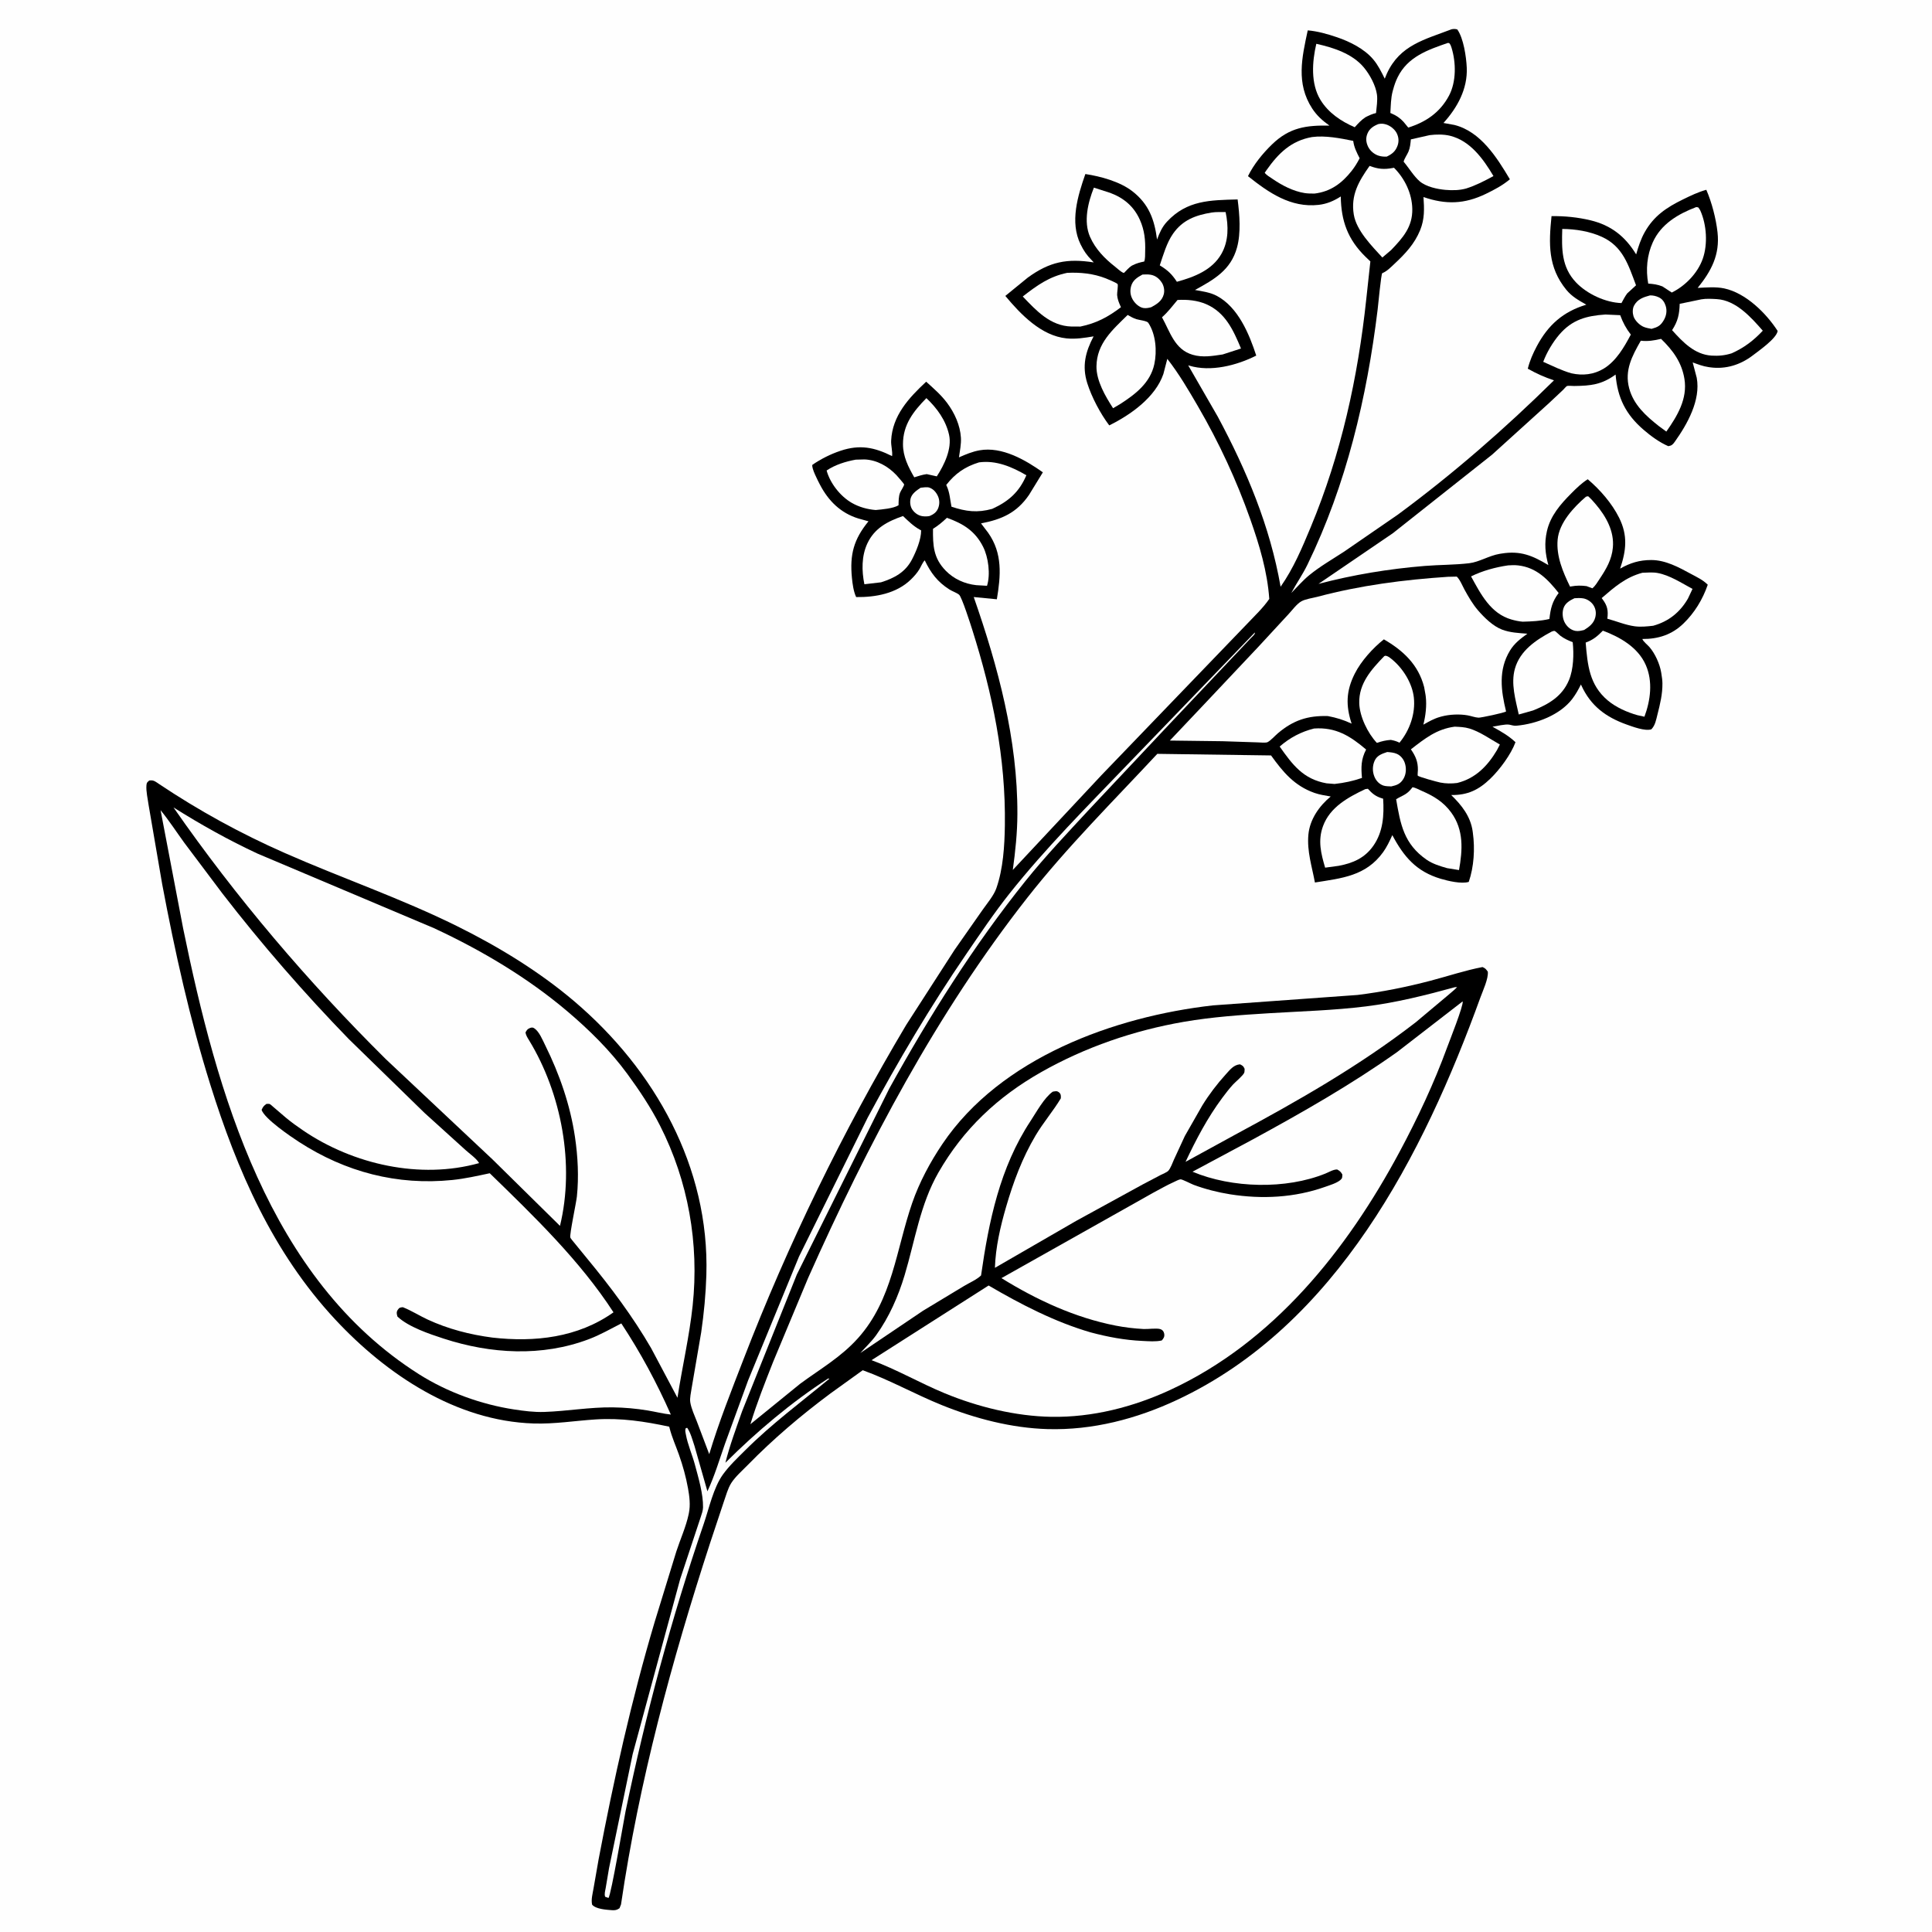 <svg version="1.1" xmlns="http://www.w3.org/2000/svg" style="display: block;" viewBox="0 0 2048 2048" width="1024" height="1024">
<path transform="translate(0,0)" fill="rgb(254,254,254)" d="M -0 -0 L 2048 0 L 2048 2048 L -0 2048 L -0 -0 z"/>
<path transform="translate(0,0)" fill="rgb(0,0,0)" d="M 1538.8 31 C 1541.16 30.592 1542.5 30.564 1544.81 31.219 C 1551.45 40.639 1554.32 60.282 1554.82 71.811 C 1555.8 94.277 1544.78 114.224 1530.13 130.358 L 1541.69 132.45 C 1569.5 139.383 1586.79 166.964 1600.53 190.055 C 1592.79 196.536 1584.16 201.093 1575.11 205.482 C 1552.38 216.496 1532.49 217.001 1508.95 208.875 C 1509.8 221.369 1510.23 232.106 1505.42 243.95 C 1499.51 258.496 1489.6 269.024 1478.28 279.585 C 1474.33 283.267 1470.34 287.532 1465.26 289.578 C 1464.04 290.067 1460.96 323.14 1460.33 328.314 C 1448.99 421.332 1427.12 513.843 1385.98 598.5 C 1380.84 609.074 1374.29 618.336 1368.83 628.592 C 1375.03 622.31 1380.99 615.359 1387.82 609.758 C 1399.17 600.444 1412.47 592.814 1424.77 584.788 L 1481.78 545.538 C 1540.68 502.075 1595.18 454.505 1647.29 403.174 C 1637.36 399.895 1628.64 395.968 1619.52 390.836 C 1621.6 382.425 1625.01 374.626 1629.08 367 C 1641.13 344.43 1656.93 330.415 1681.56 322.964 C 1673.47 318.39 1666.23 314.4 1660.26 307.074 C 1640.8 283.163 1641.69 258.477 1644.68 229.126 C 1658.39 228.876 1672.77 230.331 1686.1 233.559 C 1707.94 238.846 1722.81 250.654 1734.4 269.668 C 1736.74 261.404 1739.3 253.511 1743.54 245.993 C 1753.24 228.777 1766.68 219.893 1784.01 211.405 C 1792.22 207.383 1799.94 203.647 1808.76 201.188 C 1814.53 214.431 1819.07 231.832 1820.65 246.285 C 1823.26 270.042 1814.07 287.288 1799.61 305.185 C 1808.64 304.745 1818.81 303.834 1827.7 305.723 C 1850.53 310.571 1872.04 331.768 1884.38 350.807 C 1883.26 358.71 1864.84 371.508 1858.26 376.572 C 1845.07 386.726 1829.39 391.661 1812.82 389.378 L 1811 389.109 C 1805.17 388.283 1799.83 386.185 1794.32 384.176 L 1798.61 400.492 C 1802.96 424.159 1788.64 449.573 1775.44 468.141 C 1773.3 471.156 1772.16 472.364 1768.5 472.97 C 1759.08 468.934 1749.93 462.185 1742.2 455.528 C 1723.43 439.368 1714.59 421.686 1712.6 397.054 C 1697.85 407.742 1686.42 408.947 1668.77 409.158 C 1667.16 409.177 1662.28 408.713 1661.01 409.23 C 1660.19 409.559 1657.62 412.645 1656.82 413.4 L 1641.76 427.542 L 1581.66 481.978 L 1476.49 565.237 L 1397.67 618.944 C 1434.59 609.225 1472.35 603.005 1510.41 599.911 C 1526.02 598.642 1541.85 598.883 1557.39 597.048 C 1568.01 595.794 1578.56 588.963 1589.62 587.117 L 1591.5 586.82 C 1611.64 583.504 1624.44 588.865 1641.32 599.026 C 1637.97 586.615 1636.92 575.813 1639.78 563.143 C 1643.46 546.814 1654.06 534.615 1665.57 523.052 C 1671.06 517.539 1676.47 512.193 1683.08 508.029 C 1696.1 519.062 1708.69 533.499 1716.31 548.8 C 1725.71 567.661 1723.88 583.5 1717.4 602.752 C 1728.12 596.681 1737.96 593.646 1750.39 593.655 C 1765.64 593.666 1779.64 601.395 1792.69 608.466 C 1799.04 611.904 1805.1 614.665 1810.29 619.821 C 1804.92 635.405 1796.36 649.513 1784.5 660.996 C 1772.31 672.802 1757.75 677.491 1740.95 677.351 C 1741.87 680.055 1746.52 683.621 1748.5 685.921 C 1754.42 692.792 1759.42 703.762 1760.91 712.783 L 1761.18 714.5 C 1761.72 717.766 1762.19 720.934 1762.24 724.252 C 1762.39 735.779 1759.77 746.359 1756.96 757.454 C 1755.55 763.005 1754.63 768.895 1750.5 773.098 C 1743.86 775.265 1730.86 770.39 1724.32 768.051 C 1702.44 760.231 1686.4 748.458 1676.45 726.887 L 1675.86 725.574 C 1673.2 730.915 1670.32 736.097 1666.7 740.852 C 1653.74 757.898 1628.71 767.338 1607.83 769.247 C 1604.47 769.554 1603.11 768.747 1600 768.181 C 1595.57 767.376 1586.78 769.684 1582.09 770.333 C 1590.99 775.319 1599.03 779.74 1606.48 786.772 C 1601.66 799.797 1589.77 815.82 1579.86 825.385 C 1567.43 837.386 1555.8 842.958 1538.33 842.769 C 1549.42 853.468 1558.83 865.4 1561.07 881.144 L 1561.31 883 C 1563.6 899.688 1562.46 918.831 1556.95 934.847 C 1549.23 937.244 1534.87 933.821 1527.25 931.551 C 1501.37 923.835 1488.17 908.279 1475.92 885.273 C 1473.09 891.476 1470.17 897.796 1466.16 903.344 C 1447.85 928.697 1422.43 930.911 1393.87 935.484 C 1390.7 918.366 1385.35 902.507 1386.94 884.823 C 1388.4 868.604 1398.45 854.346 1410.61 844.309 C 1404.88 843.282 1398.87 842.459 1393.37 840.51 C 1372.07 832.962 1360.11 818.487 1347.37 800.798 L 1226.8 799.106 C 1180.11 849.268 1131.15 897.897 1088.81 951.873 C 993.15 1073.79 919.5 1213.55 856.639 1354.71 L 819.526 1443.7 C 810.936 1465.51 802.278 1487.28 795.446 1509.73 L 848.204 1466.85 C 869.651 1451.04 891.565 1438.6 909.657 1418.35 C 946.142 1377.52 949.871 1324.74 966.905 1275.38 C 974.535 1253.26 986.074 1231.77 999.155 1212.42 C 1060.67 1121.39 1181 1077.61 1285.78 1065.75 L 1438.94 1054.71 C 1465.08 1051.51 1491.24 1046.24 1516.7 1039.54 C 1534.9 1034.76 1553.02 1028.67 1571.5 1025.12 C 1574.74 1026.52 1575.11 1027.25 1577.14 1030 C 1577.95 1037.28 1571.9 1050.15 1569.34 1057.22 C 1508.7 1224.47 1416.59 1404.84 1247.83 1483.92 C 1204.77 1504.1 1158.17 1516.27 1110.38 1514.9 C 1072.39 1513.81 1033.74 1503.73 998.64 1489.58 C 970.197 1478.12 943.406 1462.92 914.535 1452.49 L 880.176 1477.22 C 848.973 1500.45 819.758 1525.24 792.529 1553.07 C 786.869 1558.86 779.441 1565.34 775.124 1572.16 C 771.554 1577.79 769.591 1585.35 767.358 1591.66 L 752.667 1635.87 C 712.001 1760.85 677.393 1888.54 658.304 2018.79 L 656.716 2022.79 C 653.908 2024.77 651.979 2025.12 648.5 2024.86 C 642.553 2024.41 631.621 2023.74 627.651 2019.02 C 626.467 2013.33 628.193 2007.62 629.125 2001.98 L 634.565 1970.9 C 650.588 1886.42 669.395 1802.03 693.906 1719.56 L 716.948 1644.6 C 721.143 1631.73 727.122 1618.6 729.95 1605.41 L 730.232 1604 C 732.018 1595.49 730.862 1586.24 729.334 1577.75 C 727.141 1565.56 723.853 1553.74 719.724 1542.06 C 716.399 1532.67 712.295 1523.65 709.823 1513.96 L 709.422 1512.35 C 683.393 1506.77 658.285 1502.93 631.581 1504.64 C 609.289 1506.06 588.004 1509.67 565.5 1508.94 C 483.406 1506.3 409.577 1456.97 355.302 1398.65 C 289.225 1327.64 251.423 1240.87 222.871 1149.55 C 201.183 1080.18 185.437 1008.91 171.975 937.524 L 157.53 853.398 C 156.664 846.894 154.686 838.841 155.241 832.347 C 155.491 829.432 156.176 829.166 158.255 827.353 L 160.128 827.248 C 163.26 827.074 165.828 829.222 168.389 830.935 C 210.926 859.401 255.139 883.636 301.993 904.265 C 362.59 930.946 425.071 952.318 484.534 981.761 C 528.161 1003.36 571.496 1029.75 608.659 1061.34 C 694.094 1133.95 752.191 1237.16 748.775 1351.45 C 748.168 1371.75 746.201 1392.28 743.29 1412.38 L 733.147 1471.57 C 732.537 1476.2 730.986 1481.93 731.742 1486.55 C 732.821 1493.15 736.267 1500.63 738.708 1506.85 L 751.822 1541.47 C 761.963 1507.62 775.358 1474.03 788.084 1441.07 C 835.482 1318.29 893.307 1199.55 960.622 1086.43 L 1011.87 1006.91 L 1041.65 964.396 C 1046.4 957.595 1053.43 949.382 1056.17 941.601 C 1063.38 921.148 1064.89 896.555 1065.2 875.03 C 1066.23 803.37 1052.15 735.419 1030.6 667.403 C 1028.91 662.067 1019.56 632.713 1016.64 630.384 C 1013.95 628.24 1009.43 626.787 1006.38 624.838 C 993.658 616.724 986.722 607.351 980.252 593.982 C 977.936 596.294 976.376 600.424 974.666 603.279 C 972.209 607.381 969.008 610.959 965.593 614.288 C 950.346 629.157 928.08 633.209 907.548 632.914 C 904.769 626.922 903.715 619.077 903.073 612.5 C 900.678 587.924 904.917 571.794 920.628 552.606 L 909.898 549.622 C 891.107 543.838 878.108 530.932 869.177 513.736 C 867.125 509.784 860.034 496.328 861.153 492.722 C 870.352 486.45 880.427 481.377 890.998 477.839 C 911.427 471.002 926.962 474.119 945.661 483.514 C 946.27 478.414 944.399 472.554 944.645 467.187 C 945.867 440.591 963.396 421.743 981.797 404.62 C 989.566 411.649 997.615 418.611 1003.91 427.039 C 1011.81 437.611 1017.82 450.685 1018.61 464 C 1019.02 470.738 1017.47 478.156 1016.54 484.83 C 1023.56 481.714 1030.74 478.708 1038.36 477.349 C 1062.11 473.108 1086.93 487.529 1105.48 500.677 L 1090.8 524.618 C 1077.77 543.637 1061.93 550.586 1039.93 554.824 L 1047.5 564.777 C 1062.94 586.64 1060.87 610.265 1056.7 635.257 L 1032.2 632.879 C 1058.05 706.913 1078.78 783.909 1078.47 862.994 C 1078.4 882.888 1076.31 902.502 1073.61 922.184 L 1168.03 821.262 L 1266.3 719.146 L 1321.67 661.635 C 1329.76 653.006 1338.78 644.669 1345.49 634.889 C 1343.43 605.786 1335.08 577.993 1325.43 550.633 C 1310.71 508.902 1292.2 469.124 1269.97 430.867 C 1259.92 413.564 1249.73 396.184 1237.4 380.391 L 1233.24 396.424 C 1224.79 421.164 1198.48 439.809 1175.85 450.922 C 1166.48 438.525 1157.27 421.102 1152.59 406.325 C 1146.78 388.01 1150.61 373.032 1159.25 356.566 C 1149.63 358.155 1140.36 359.681 1130.55 358.699 C 1103.84 356.023 1081.98 333.263 1065.7 313.686 L 1089.42 294.324 C 1112.69 277.399 1131.2 273.739 1159.45 278.17 L 1157.53 276.1 C 1152.03 270.582 1148.84 265.932 1145.41 258.931 C 1133.91 235.452 1142.43 207.673 1150.52 184.476 C 1166.8 186.962 1187.17 192.488 1200.4 202.775 C 1217.92 216.403 1223.76 232.801 1226.52 253.922 C 1229.15 246.855 1231.85 240.597 1237.04 235 C 1258.21 212.174 1282.83 212.178 1311.93 211.419 C 1313.99 227.413 1315.59 246.795 1311.27 262.438 C 1304.65 286.436 1287 296.214 1266.74 307.402 C 1274.5 308.774 1283.07 309.956 1290.07 313.735 C 1312.52 325.86 1324.19 353.881 1331.67 376.946 C 1310.84 387.439 1283.45 394.442 1260.68 387.614 L 1259.54 387.266 L 1290.89 441.677 C 1321.52 498.832 1346.28 557.842 1357.49 621.978 C 1371.25 602.301 1380.12 581.108 1389.3 559.093 C 1421.68 481.425 1439.43 400.308 1448.33 316.874 L 1452.65 277.106 L 1447.57 272.255 C 1428.72 253.848 1421.63 234.229 1421.28 208.272 C 1413.92 212.984 1406.51 216.196 1397.78 217.171 C 1368.27 220.464 1344.95 204.282 1322.91 186.736 C 1328.91 174.413 1338.59 162.561 1348.38 153.083 C 1366.99 135.07 1384.71 132.677 1409.32 133.173 C 1402.02 128.024 1395.85 122.511 1390.97 114.999 C 1373.71 88.425 1380.04 61.132 1386.26 32.2 C 1396.65 33.039 1407.58 36.174 1417.42 39.537 C 1431.05 44.193 1446.12 51.705 1455.6 62.853 C 1460.77 68.93 1464.38 76.302 1467.89 83.401 L 1470.13 78 C 1484.03 47.599 1510.37 41.948 1538.8 31 z"/>
<path transform="translate(0,0)" fill="rgb(254,254,254)" d="M 975.916 517.013 C 978.643 516.759 982.638 516.004 985.257 516.929 C 989.492 518.422 992.477 521.954 994.277 525.972 C 996.185 530.235 996.141 535.001 994.261 539.272 C 992.54 543.181 989.299 545.382 985.5 546.97 C 983.027 547.51 980.555 547.533 978.046 547.215 C 973.75 546.672 969.937 544.069 967.395 540.615 C 964.972 537.322 964.372 532.756 965.195 528.802 C 966.307 523.469 971.681 519.791 975.916 517.013 z"/>
<path transform="translate(0,0)" fill="rgb(254,254,254)" d="M 1461.19 131.5 C 1464.11 130.935 1466.24 131.008 1469.13 131.854 C 1473.53 133.142 1478.28 136.823 1480.43 140.899 C 1482.69 145.178 1483.11 149.819 1481.47 154.387 C 1479.32 160.433 1475.58 163.397 1469.94 166.045 C 1466.96 166.114 1464.37 165.953 1461.5 165.075 C 1456.74 163.62 1452.34 159.918 1450.19 155.402 C 1448.06 150.915 1447.59 146.475 1449.46 141.807 C 1451.65 136.315 1455.92 133.584 1461.19 131.5 z"/>
<path transform="translate(0,0)" fill="rgb(254,254,254)" d="M 1669 634.158 C 1671.91 633.915 1675.11 633.835 1678 634.253 C 1682.34 634.879 1686.76 637.829 1689.11 641.497 C 1691.66 645.459 1692.21 649.98 1691.04 654.5 C 1689.41 660.827 1684.58 664.518 1679.27 667.793 C 1676.35 668.52 1673.22 669.312 1670.21 668.793 C 1665.49 667.981 1661.75 664.912 1659.24 660.906 C 1656.41 656.387 1655.69 649.785 1657.36 644.735 C 1659.15 639.301 1664.15 636.435 1669 634.158 z"/>
<path transform="translate(0,0)" fill="rgb(254,254,254)" d="M 1749.09 313.126 C 1752.34 313.052 1755.56 313.791 1758.5 315.211 C 1762.29 317.045 1764.46 320.348 1765.7 324.26 C 1767.32 329.403 1766.4 334.745 1763.71 339.36 C 1760.21 345.349 1757.27 346.759 1750.72 348.601 C 1748.01 348.134 1745.05 347.595 1742.5 346.554 C 1738.09 344.75 1733.07 339.87 1731.59 335.287 C 1730.5 331.882 1730.44 327.221 1732.14 324.002 C 1735.8 317.083 1742.08 315.023 1749.09 313.126 z"/>
<path transform="translate(0,0)" fill="rgb(254,254,254)" d="M 1211.06 291.032 C 1213.86 290.923 1216.77 290.742 1219.54 291.2 C 1224.8 292.065 1228.59 295.099 1231.5 299.49 C 1233.8 302.959 1234.71 307.904 1233.65 311.929 C 1231.78 319.065 1226.37 322.385 1220.31 325.676 C 1217.58 326.385 1214.87 326.969 1212.03 326.5 C 1207.48 325.748 1203.12 321.588 1200.84 317.746 C 1198.2 313.282 1197.63 308.48 1198.98 303.5 C 1200.72 297.076 1205.53 294.036 1211.06 291.032 z"/>
<path transform="translate(0,0)" fill="rgb(254,254,254)" d="M 1470.51 797.169 C 1474.02 797.465 1477.62 797.706 1480.88 799.19 C 1484.78 800.971 1487.74 804.633 1489.11 808.649 C 1490.96 814.08 1490.7 820.5 1487.75 825.5 C 1484.52 830.973 1480.68 832.336 1474.78 833.648 C 1472.19 833.488 1468.84 833.569 1466.38 832.707 C 1462.01 831.177 1458.8 827.717 1457.02 823.5 C 1454.73 818.064 1454.73 811.9 1457.13 806.5 C 1459.7 800.725 1464.93 799.023 1470.51 797.169 z"/>
<path transform="translate(0,0)" fill="rgb(254,254,254)" d="M 1003.78 548.892 C 1020.91 555.083 1033.63 562.758 1042.11 579.573 C 1047.79 590.816 1050.07 608.973 1046.28 620.96 L 1034.89 620.304 C 1022.68 618.959 1011.12 613.811 1002.5 604.965 C 989.347 591.468 988.848 578.086 989.015 560.595 C 994.534 557.16 999.047 553.337 1003.78 548.892 z"/>
<path transform="translate(0,0)" fill="rgb(254,254,254)" d="M 982.018 422.03 C 993.29 432.704 1002.56 445.429 1006.02 460.787 C 1009.36 475.578 1000.91 492.915 993.044 504.968 L 982.373 502.586 C 977.834 503.157 973.516 504.653 969.15 505.973 C 962.796 494.93 957.204 483.935 957.201 470.844 C 957.197 450.11 968.191 436.158 982.018 422.03 z"/>
<path transform="translate(0,0)" fill="rgb(254,254,254)" d="M 957.229 547.01 C 962.905 552.442 968.249 557.732 975.195 561.553 L 976.44 562.222 C 976.522 571.79 971.177 584.533 966.775 593 C 959.653 606.699 948.031 612.794 933.927 617.275 L 916.287 619.335 C 913.361 605.067 913.19 589.354 919.486 575.964 C 927.122 559.723 941.1 552.589 957.229 547.01 z"/>
<path transform="translate(0,0)" fill="rgb(254,254,254)" d="M 907.082 487.26 L 916.5 487.014 C 929.579 487.574 941.462 494.349 950.27 503.671 C 951.115 504.566 958.5 513.011 958.448 513.493 C 958.233 515.509 954.961 520.067 954.088 522.304 C 952.477 526.429 952.613 531.228 952.489 535.601 C 946.849 539.079 935.058 540.001 928.223 540.642 C 919.392 539.92 910.714 537.516 903 533.111 C 890.851 526.173 879.907 512.261 876.254 498.755 C 885.249 492.663 896.496 489.178 907.082 487.26 z"/>
<path transform="translate(0,0)" fill="rgb(254,254,254)" d="M 1037.77 490.141 C 1055.89 487.662 1072.67 494.839 1087.99 503.798 C 1080.41 521.611 1069.17 531.46 1051.85 539.408 C 1035.89 543.814 1024.11 542.255 1008.62 537.139 C 1007.04 529.408 1006.85 522.262 1003.43 514.883 L 1003.04 514.068 C 1012.67 501.807 1022.96 494.692 1037.77 490.141 z"/>
<path transform="translate(0,0)" fill="rgb(254,254,254)" d="M 1248.22 317.985 C 1258.29 317.337 1269.26 318.378 1278.59 322.425 C 1299.03 331.289 1307.44 350.097 1315.51 369.443 L 1296.07 375.744 C 1285.36 377.346 1274.91 379.205 1264.26 376.083 C 1245.08 370.461 1240.47 352.003 1231.76 336.323 C 1238.16 330.729 1242.78 324.435 1248.22 317.985 z"/>
<path transform="translate(0,0)" fill="rgb(254,254,254)" d="M 1284.38 225.297 C 1289.11 224.534 1294.39 224.88 1299.2 224.778 C 1302.31 239.626 1302.49 255.365 1294.85 268.925 C 1284.99 286.411 1265.83 293.675 1247.55 298.7 C 1242.22 290.507 1237.76 286.4 1229.41 281.293 C 1233.12 270.255 1236.71 257.435 1243.41 247.817 C 1253.58 233.211 1267.36 228.086 1284.38 225.297 z"/>
<path transform="translate(0,0)" fill="rgb(254,254,254)" d="M 1159.57 198.903 L 1177.09 204.538 C 1191.47 209.958 1201.98 218.896 1208.3 232.986 C 1213.22 243.945 1214.32 254.71 1213.92 266.582 C 1213.81 269.916 1214.12 274.088 1212.91 277.223 C 1208.35 278.145 1204.68 279.13 1200.48 281.266 L 1199.41 281.827 C 1196.47 283.854 1193.99 286.773 1191.48 289.304 L 1190.18 288.943 C 1187.5 287.592 1184.54 284.677 1182.13 282.798 C 1171.11 274.195 1161.22 264.113 1155.49 251.105 C 1148.35 234.888 1153.29 214.647 1159.57 198.903 z"/>
<path transform="translate(0,0)" fill="rgb(254,254,254)" d="M 1392.95 772.255 C 1416.06 770.628 1431.22 780.167 1448.15 794.533 C 1442.69 804.864 1442.73 813.37 1443.74 824.644 C 1433.89 828.022 1425.05 829.874 1414.68 831.038 L 1406.24 830.361 C 1381.42 825.98 1370.08 810.582 1356.5 791.368 C 1367.26 782.013 1379.13 775.691 1392.95 772.255 z"/>
<path transform="translate(0,0)" fill="rgb(254,254,254)" d="M 1598.6 599.323 C 1602.24 599.057 1605.79 598.94 1609.43 599.366 C 1628.82 601.636 1640.73 614.056 1652.25 628.588 C 1645.35 637.759 1643.69 645.072 1642.43 656.143 C 1632.94 658.361 1623.82 658.757 1614.11 659.017 C 1610.15 658.716 1606.01 657.798 1602.18 656.707 C 1580.13 650.427 1569.59 629.681 1559.38 611.006 C 1571.53 605.012 1585.23 601.285 1598.6 599.323 z"/>
<path transform="translate(0,0)" fill="rgb(254,254,254)" d="M 1741.02 607.147 C 1746.15 606.961 1751.89 606.457 1756.94 607.356 C 1769.87 609.657 1782.69 618.113 1794.13 624.276 L 1789.32 634.473 C 1780.88 649.117 1768.72 658.821 1752.46 663.317 C 1746.08 664.052 1739.41 664.752 1733 663.912 C 1723.32 662.643 1713.34 658.452 1703.87 655.873 C 1704.9 647.125 1704 642.232 1698.7 635.134 L 1697.84 633.997 C 1711.43 622.25 1723.34 611.857 1741.02 607.147 z"/>
<path transform="translate(0,0)" fill="rgb(254,254,254)" d="M 1798.09 219.5 L 1800.16 219.811 C 1801.13 221.028 1801.87 221.963 1802.5 223.397 C 1809.15 238.426 1810.42 258.781 1805.03 274.211 C 1799.7 289.46 1786.53 303.068 1772.15 310.101 L 1762.27 303.623 C 1757.07 301.575 1752.69 301.008 1747.18 300.617 C 1744.5 285.856 1745.84 270.608 1752.01 256.891 C 1760.78 237.395 1778.85 226.844 1798.09 219.5 z"/>
<path transform="translate(0,0)" fill="rgb(254,254,254)" d="M 1644.84 669.5 C 1645.89 669.282 1646.96 668.595 1648.01 668.847 C 1649.03 669.092 1652.74 672.913 1654 673.878 C 1658.09 677.018 1662.41 678.869 1667.14 680.781 C 1668.48 693.21 1668.06 709.281 1663.14 721.014 C 1655.9 738.235 1641.67 746.489 1625.04 753.14 L 1609.95 757.386 C 1606.58 741.78 1601.38 724.734 1605.87 708.844 C 1611.32 689.612 1628.16 678.372 1644.84 669.5 z"/>
<path transform="translate(0,0)" fill="rgb(254,254,254)" d="M 1447.28 836.5 L 1450.01 836.133 C 1454.63 841.259 1458.26 844.208 1464.94 846.271 L 1466.18 846.64 C 1467.3 864.186 1466.21 881.653 1455.84 896.509 C 1446.74 909.54 1434.17 915.016 1418.97 917.818 L 1404.7 919.758 C 1400.28 904.782 1396.8 891.069 1402.48 875.655 C 1409.88 855.555 1429.01 845.191 1447.28 836.5 z"/>
<path transform="translate(0,0)" fill="rgb(254,254,254)" d="M 1467.41 695.5 L 1468.73 695.077 C 1471.27 695.482 1472.93 696.865 1474.9 698.43 C 1486.93 707.983 1497.08 724.071 1498.75 739.5 C 1500.58 756.517 1494.32 774.189 1483.5 787.3 C 1480.71 785.897 1478.37 785.13 1475.3 784.52 L 1474.29 784.326 C 1468.91 784.676 1464.6 785.794 1459.53 787.482 C 1449.87 777.213 1441.25 759.604 1440.86 745.357 C 1440.3 724.405 1453.84 709.547 1467.41 695.5 z"/>
<path transform="translate(0,0)" fill="rgb(254,254,254)" d="M 1541.98 770.304 C 1547.32 770.538 1552.44 770.705 1557.6 772.247 C 1568.64 775.548 1579.87 783.562 1589.93 789.239 L 1586.84 795.203 C 1576.88 812.014 1563.99 825.239 1544.67 829.99 C 1538.7 830.753 1532.73 830.704 1526.81 829.543 C 1523.65 828.925 1503.42 823.438 1502.85 822.16 C 1502.58 821.569 1503 817.28 1503.02 816.329 C 1503.17 807.415 1500.56 801.514 1495.61 794.319 C 1510.4 782.883 1522.81 772.845 1541.98 770.304 z"/>
<path transform="translate(0,0)" fill="rgb(254,254,254)" d="M 1515.46 143.255 C 1522.25 142.39 1530.33 142.265 1537 143.898 C 1558.57 149.18 1572.36 168.517 1583.12 186.614 C 1573.63 191.82 1564.59 196.516 1554.25 199.794 C 1547.28 201.795 1539.55 201.896 1532.38 201.286 C 1523.71 200.549 1511.79 198.033 1504.94 192.198 C 1498.71 186.878 1493.34 177.792 1487.9 171.404 C 1488.87 167.648 1491.51 164.289 1493.04 160.69 C 1494.8 156.561 1495.14 152.164 1495.57 147.749 L 1515.46 143.255 z"/>
<path transform="translate(0,0)" fill="rgb(254,254,254)" d="M 1497.3 834.5 C 1500.54 834.952 1504.19 837.088 1507.26 838.412 C 1519.77 843.817 1530.23 850.103 1538.41 861.38 C 1551.83 879.876 1550.42 900.977 1546.62 922.311 L 1533.98 920.276 C 1526.3 918.06 1518.59 915.775 1511.97 911.137 C 1488.19 894.483 1484.53 873.908 1479.96 847.219 C 1486.95 842.933 1491.08 842.599 1496.51 835.551 L 1497.3 834.5 z"/>
<path transform="translate(0,0)" fill="rgb(254,254,254)" d="M 1701.86 333.397 L 1717.49 334.107 C 1720.32 341.833 1723.69 348.179 1728.74 354.68 C 1721.77 367.861 1713.21 382.706 1700.12 390.687 C 1689.56 397.123 1677.67 398.38 1665.82 395.736 C 1655.58 392.894 1645.6 387.832 1635.88 383.543 C 1639.6 373.602 1646.04 362.701 1652.97 354.633 C 1666.58 338.795 1681.74 334.741 1701.86 333.397 z"/>
<path transform="translate(0,0)" fill="rgb(254,254,254)" d="M 1395.35 46.426 C 1413.31 50.452 1433.38 56.765 1445.64 71.376 C 1451.9 78.839 1458.25 90.417 1459.62 100.177 C 1460.48 106.271 1459.2 113.684 1458.65 119.84 C 1454.55 120.775 1451.27 122.317 1447.53 124.217 C 1442.98 127.177 1439.67 130.909 1436.07 134.888 C 1421.63 128.63 1408.06 119.555 1399.73 105.868 C 1389.24 88.642 1390.9 65.41 1395.35 46.426 z"/>
<path transform="translate(0,0)" fill="rgb(254,254,254)" d="M 1534.8 45.5 L 1536.24 45.703 C 1537.7 47.496 1537.97 48.317 1538.66 50.501 C 1543.53 66.091 1543.82 86.662 1536.03 101.346 C 1526.61 119.092 1511.63 129.369 1492.81 135.248 L 1487.78 129.117 C 1483.9 124.999 1480.33 122.53 1475.09 120.293 L 1473.85 119.778 C 1474.3 112.189 1474.32 104.024 1476.29 96.671 L 1476.76 95 C 1478.02 90.331 1479.45 86.176 1481.59 81.842 C 1492.26 60.233 1513.26 52.913 1534.8 45.5 z"/>
<path transform="translate(0,0)" fill="rgb(254,254,254)" d="M 1656.06 242.695 C 1670.18 242.812 1685.05 245.159 1698 251.043 C 1720.5 261.268 1726.21 281.17 1734.26 302.425 L 1724.88 311.053 C 1722.51 314.251 1720.72 317.781 1718.83 321.274 C 1701.87 320.733 1682.28 311.598 1670.65 299.376 C 1655.09 283.024 1655.43 263.745 1656.06 242.695 z"/>
<path transform="translate(0,0)" fill="rgb(254,254,254)" d="M 1803.57 317.289 C 1808.51 316.415 1814.81 316.771 1819.82 317.068 C 1840.06 318.269 1856.12 336.209 1868.63 350.554 C 1858.74 361.095 1848.91 368.56 1835.74 374.496 C 1828.56 376.79 1821.89 377.431 1814.38 376.974 C 1796.33 375.875 1783.71 362.459 1772.48 349.994 C 1778.69 340.398 1780.21 333.234 1780.54 322.07 L 1803.57 317.289 z"/>
<path transform="translate(0,0)" fill="rgb(254,254,254)" d="M 1681.21 526.5 L 1683.47 526.017 C 1686.44 528.604 1689.08 531.633 1691.63 534.63 C 1702.53 547.477 1711.28 563.141 1709.71 580.438 C 1708.56 593.129 1702.74 603.056 1695.83 613.417 C 1693.48 616.945 1691.28 620.888 1688 623.616 L 1681.8 621.313 C 1676.22 620.563 1671.17 620.602 1665.64 621.594 L 1664.32 621.844 C 1656.77 606.416 1649.56 589.536 1651.16 571.984 C 1652.8 554.082 1668.31 537.546 1681.21 526.5 z"/>
<path transform="translate(0,0)" fill="rgb(254,254,254)" d="M 1699.1 668.534 C 1717.33 675.318 1736.37 686.233 1744.58 704.894 C 1752.26 722.368 1749.64 742.297 1743.17 759.744 L 1735.79 758.135 C 1724.85 755.081 1712.88 749.757 1704.18 742.399 C 1684.73 725.938 1682.89 704.946 1680.87 681.161 C 1688.88 678.218 1693.26 674.526 1699.1 668.534 z"/>
<path transform="translate(0,0)" fill="rgb(254,254,254)" d="M 1760.81 359.214 C 1773.3 371.368 1782.73 384.027 1785.58 401.708 C 1788.98 422.796 1778 441.026 1766.38 457.488 L 1758.49 451.7 C 1744.8 440.917 1731.74 429.209 1727.02 411.735 C 1721.85 392.594 1730.11 377.306 1739.32 361.17 C 1747.05 362.031 1753.33 360.938 1760.81 359.214 z"/>
<path transform="translate(0,0)" fill="rgb(254,254,254)" d="M 1195.37 333.857 C 1198.28 335.604 1201.52 337.338 1204.77 338.374 C 1207.49 339.238 1215.85 340.114 1217.21 342.161 C 1225.23 354.233 1226.63 372.228 1223.61 386.117 C 1219.33 405.85 1203.62 417.881 1187.55 428.221 L 1179.91 432.733 C 1171.8 420.233 1162.05 403.569 1162.3 388.225 C 1162.7 363.859 1179.31 349.685 1195.37 333.857 z"/>
<path transform="translate(0,0)" fill="rgb(254,254,254)" d="M 1131.29 289.224 C 1145.3 288.565 1159.07 289.941 1172.23 295.099 C 1174.02 295.802 1184.07 299.975 1184.7 301.156 C 1185.47 302.611 1184.03 310.492 1184.2 312.743 C 1184.53 316.921 1185.91 320.459 1187.61 324.221 L 1188.26 325.648 C 1174.48 336.135 1162.21 342.654 1145.24 346.168 L 1135.85 346.148 C 1113.35 345.531 1098.6 329.391 1084.17 314.293 C 1099.24 302.572 1112.21 293.15 1131.29 289.224 z"/>
<path transform="translate(0,0)" fill="rgb(254,254,254)" d="M 1390.82 145.278 C 1404.92 143.442 1420.65 146.525 1434.46 149.338 C 1435.44 156.428 1438.1 161.446 1441.28 167.756 C 1438.83 172.489 1436.19 176.869 1432.88 181.063 C 1422.43 194.332 1410.44 203.156 1393.45 205.188 C 1389.98 205.17 1386.44 205.207 1383 204.663 C 1370.83 202.735 1358.9 196.481 1348.84 189.572 C 1346.13 187.712 1342.64 185.783 1340.65 183.137 L 1342.57 180.361 C 1355.07 162.544 1368.69 149.153 1390.82 145.278 z"/>
<path transform="translate(0,0)" fill="rgb(254,254,254)" d="M 1451.82 175.86 C 1460.7 179.191 1466.97 179.839 1476.3 178.089 L 1477.68 177.816 C 1489.15 189.279 1496.78 205.114 1497.09 221.469 C 1497.45 240.522 1487.08 252.104 1474.68 265.041 L 1465.35 272.969 C 1454.11 260.659 1437.84 244.384 1435.07 227.418 C 1431.69 206.816 1440.39 191.989 1451.82 175.86 z"/>
<path transform="translate(0,0)" fill="rgb(254,254,254)" d="M 1330.14 670.5 C 1330.8 672.228 1327.48 674.751 1326.19 676.167 L 1239.69 767.567 L 1154.17 858.516 C 1131.45 883.101 1108.11 907.635 1087.15 933.747 C 1032.19 1002.23 985.093 1077.2 942.649 1153.96 L 844.723 1350.93 L 786.733 1495.8 C 780.433 1513.79 773.566 1532.09 768.964 1550.58 C 801.518 1518.05 839.313 1486.1 878 1461.22 L 879.201 1461.5 C 848.821 1486.6 818.16 1509.27 790.095 1537.21 C 781.944 1545.33 773.087 1553.66 766.349 1563 C 756.303 1576.92 751.611 1598.97 746.034 1615.24 C 711.785 1715.15 684.551 1816.83 663.092 1920.22 C 661.352 1928.87 647.867 2008.84 645 2011.89 L 641.5 2010.66 C 640.392 2007.87 641.557 2004.33 642.046 2001.46 L 645.593 1980.38 L 670.649 1859.44 L 720.998 1673.93 L 742.812 1608.1 C 743.821 1604.94 745.179 1601.35 745.247 1598.01 C 745.539 1583.7 740.328 1566.39 736.599 1552.49 C 733.766 1541.93 728.921 1531.16 727.029 1520.49 C 726.578 1517.95 725.957 1516.3 726.943 1513.89 L 728.5 1513.58 C 732.234 1519.1 734.08 1526.58 736.21 1532.86 L 749.889 1580.84 C 757.593 1564.46 762.604 1547.17 768.628 1530.14 L 793.005 1463.33 L 846.99 1332 L 919.828 1184.64 C 951.875 1125.18 986.125 1067.09 1024.28 1011.33 C 1039.07 989.703 1053.95 967.541 1070.27 947.015 C 1108.35 899.082 1152.38 855.013 1194.76 810.888 L 1330.14 670.5 z"/>
<path transform="translate(0,0)" fill="rgb(254,254,254)" d="M 1534.93 611.428 L 1544.23 611.223 C 1547.63 614.355 1550.14 620.835 1552.43 625.016 C 1556.57 632.564 1561.14 640.484 1566.79 647.019 C 1573.45 654.731 1582.51 663.665 1592.18 667.386 C 1600.7 670.665 1610.09 671.065 1619.09 671.758 C 1611.82 677.034 1605.41 681.828 1600.67 689.593 C 1588.16 710.106 1591.07 731.909 1596.49 754.147 C 1594.9 755.59 1569.76 760.888 1567.33 760.765 C 1563.65 760.577 1559.44 758.961 1555.74 758.302 C 1547.18 756.778 1536.61 757.262 1528.23 759.471 L 1526.5 759.959 C 1520.05 761.746 1514.62 764.899 1508.82 768.169 C 1511.21 758.733 1512.52 747.979 1511.35 738.287 L 1511.11 736.5 L 1509.64 728.307 C 1503.57 704.624 1487.42 689.556 1466.96 677.741 C 1455.23 686.992 1442.77 700.823 1436.06 714.186 C 1426.89 732.449 1426.45 747.773 1432.78 767.094 C 1424.4 763.159 1416.66 760.767 1407.58 759.053 C 1386.35 758.443 1371.02 763.419 1354.59 777.31 C 1351.57 779.862 1346.93 785.153 1343.55 786.775 C 1341.77 787.626 1335.07 786.994 1332.89 786.944 L 1296.1 785.727 L 1240.09 785.016 L 1276.26 746.794 L 1334.21 685.326 L 1366.18 650.7 C 1369.96 646.644 1374.58 640.248 1379.36 637.5 C 1383.82 634.934 1391.44 633.982 1396.58 632.611 C 1441.88 620.523 1488.21 614.521 1534.93 611.428 z"/>
<path transform="translate(0,0)" fill="rgb(254,254,254)" d="M 1542.12 1046.5 L 1544.61 1046.37 C 1541.37 1049.85 1537.29 1052.77 1533.76 1055.98 L 1500.77 1083.65 C 1440.66 1130.14 1376.13 1166.81 1309.38 1202.77 L 1256.72 1231.6 C 1267.99 1207.74 1279.98 1184.84 1295.8 1163.59 C 1299.38 1158.79 1303.09 1153.98 1307.13 1149.56 C 1309.34 1147.14 1318.18 1139.75 1318.99 1137 C 1319.37 1135.72 1319.23 1134.33 1319.35 1133 C 1317.85 1129.9 1317.57 1129.87 1314.5 1128.23 C 1307.76 1128.72 1303.84 1133.97 1299.5 1138.74 C 1290.2 1148.96 1281.76 1160.04 1274.5 1171.8 L 1255.98 1204.23 L 1244.45 1229.19 C 1243.09 1232.31 1240.79 1238.62 1238.45 1241.08 C 1236.85 1242.76 1232.43 1244.45 1230.3 1245.57 L 1212 1255.18 L 1140.71 1294.23 L 1054.66 1343.95 C 1055.35 1322.21 1060.42 1300.28 1066.47 1279.45 C 1074.2 1252.85 1083.62 1227.53 1097.8 1203.61 C 1105.92 1189.92 1116.37 1177.87 1124.5 1164.32 C 1124.66 1161.74 1124.78 1159.68 1122.5 1157.88 C 1120.21 1156.09 1118.66 1156.82 1116 1157.21 C 1106.94 1163.48 1098.58 1178.97 1092.43 1188.3 C 1059.89 1237.61 1048.18 1294.57 1039.96 1352.03 C 1035.38 1356.46 1027.56 1359.84 1021.97 1363.16 L 978.413 1389.46 L 911.999 1434.26 C 917.636 1427.93 923.867 1422.13 928.833 1415.24 C 942.549 1396.21 952.274 1374 958.984 1351.6 C 969.974 1314.92 975.41 1276.68 994.754 1242.95 C 1021.21 1196.82 1057.59 1162.66 1103.7 1136.5 C 1150.34 1110.04 1202.06 1092.29 1254.91 1083.17 C 1284.75 1078.02 1315.21 1075.89 1345.4 1074.06 C 1379.55 1071.98 1413.93 1071.05 1447.91 1066.83 C 1479.87 1062.86 1511.12 1055.02 1542.12 1046.5 z"/>
<path transform="translate(0,0)" fill="rgb(254,254,254)" d="M 183.919 855.922 C 212.771 874.045 242.207 890.547 273.122 904.922 L 460 983.874 C 510.143 1007.16 559.218 1036.29 601.441 1072.07 C 624.804 1091.87 646.824 1113.61 664.964 1138.35 C 677.662 1155.68 689.898 1174 699.637 1193.16 C 729.591 1252.07 741.269 1318.35 734.244 1384.01 C 730.719 1416.95 723.156 1449.03 718.14 1481.69 L 690.229 1429.12 C 670.921 1395.77 647.169 1364.08 622.648 1334.42 L 608.231 1316.77 C 607.461 1315.75 604.858 1312.86 604.553 1311.8 C 603.623 1308.54 610.855 1274.88 611.535 1268.23 C 613.662 1247.45 612.559 1225.92 609.504 1205.31 C 604.475 1171.38 593.129 1138.68 577.927 1108 C 575.191 1102.48 571.616 1093.51 566.371 1090.04 C 564.69 1088.92 563.423 1089.08 561.5 1089.85 C 558.932 1090.88 558.255 1092.25 557.034 1094.5 C 557.646 1097.77 559.094 1099.89 560.803 1102.69 C 595.321 1159.3 609.356 1234.62 593.608 1299.48 L 522.176 1229.12 L 409.028 1122.79 C 326.404 1040.83 250.355 951.506 183.919 855.922 z"/>
<path transform="translate(0,0)" fill="rgb(254,254,254)" d="M 1550.48 1061.5 C 1551.71 1065.42 1536.09 1104.61 1534.13 1110 C 1520.19 1148.15 1502.77 1185.23 1483.61 1221 C 1427.8 1325.17 1349.89 1422.8 1240.36 1473.43 C 1201.15 1491.56 1157.87 1502.61 1114.5 1501.89 C 1076.49 1501.25 1036.55 1491.42 1001.5 1476.95 C 975.269 1466.12 950.544 1451.69 923.879 1441.83 L 1047.97 1362.69 C 1081.91 1382.56 1118.42 1401.45 1156.26 1412.41 C 1174.36 1417.22 1192.24 1420.6 1211 1421.44 C 1217.78 1421.75 1224.82 1422.42 1231.5 1420.96 C 1233.55 1418.71 1234.74 1416.78 1234.04 1413.5 C 1233.55 1411.26 1232.23 1409.62 1230 1408.92 C 1225.93 1407.66 1216.98 1409.06 1212.21 1408.81 C 1202.42 1408.3 1192.4 1407.11 1182.78 1405.24 C 1139.53 1396.8 1098.89 1377.98 1061.58 1354.87 L 1222.31 1264.44 C 1229.55 1260.62 1236.77 1256.39 1244.23 1253.05 C 1245.95 1252.28 1249.6 1250.28 1251.41 1250.13 C 1253.2 1249.99 1262.79 1255.03 1265.26 1255.95 C 1277.48 1260.51 1291.1 1263.98 1304 1266.02 C 1337.86 1271.36 1372.35 1269.61 1404.81 1258.07 C 1409.7 1256.33 1416.71 1254.26 1420.73 1250.97 C 1423.16 1248.97 1422.76 1247.95 1422.95 1245 C 1421.13 1241.89 1420.47 1241.48 1417.5 1239.7 C 1413.31 1239.61 1408.88 1242.45 1405.02 1244.01 C 1363.05 1261.03 1305.85 1259.59 1264.12 1242.06 L 1328.14 1207.76 C 1380.33 1179.36 1432.33 1149.71 1480.86 1115.33 L 1550.48 1061.5 z"/>
<path transform="translate(0,0)" fill="rgb(254,254,254)" d="M 170.209 858.808 C 179.126 869.717 187.01 881.861 195.294 893.283 L 235.839 947.23 C 277.221 1000.82 322.603 1052.94 369.784 1101.51 L 450.008 1179.73 L 493.617 1219.21 C 497.658 1222.89 505.365 1228.27 507.881 1232.94 C 445.391 1250.43 374.47 1234.37 321.52 1198.47 C 315.2 1194.18 308.954 1189.71 303.079 1184.82 L 289.526 1173.22 C 288.905 1172.72 286.594 1170.51 285.821 1170.29 C 284.757 1169.98 283.607 1170.2 282.5 1170.15 C 279.322 1172.44 278.93 1173.13 277.309 1176.5 C 280.298 1185.85 308.114 1204.77 316.958 1210.5 C 366.163 1242.37 421.013 1256.81 479.5 1250.83 C 492.841 1249.46 506.055 1246.49 519.156 1243.69 C 565.795 1289.06 614.753 1336.22 650.327 1391.12 C 612.587 1417.94 566.85 1422.99 521.996 1417.9 C 498.238 1414.8 475.021 1408.83 453.234 1398.73 C 444.397 1394.63 436.039 1389.23 427 1385.68 C 424.222 1386.01 423.325 1385.96 421.619 1388.5 C 419.983 1390.93 420.559 1393.13 421.348 1395.66 C 433.071 1406.64 455.005 1414 470.152 1418.93 C 520.23 1435.24 574.428 1438.44 624.283 1419.56 C 636.206 1415.05 647.294 1408.66 658.628 1402.88 C 679.051 1433.89 696.085 1465.54 711.111 1499.48 C 702.957 1498.63 694.779 1496.5 686.673 1495.17 C 674.353 1493.13 661.988 1492.02 649.5 1491.86 C 625.097 1491.57 601.258 1495.9 576.939 1496.72 C 566.237 1497.08 555.561 1495.69 545 1494.09 C 509.963 1488.76 474.012 1475.69 444.031 1456.68 C 284.811 1355.71 229.832 1157.97 194.13 984.135 L 170.209 858.808 z"/>
</svg>